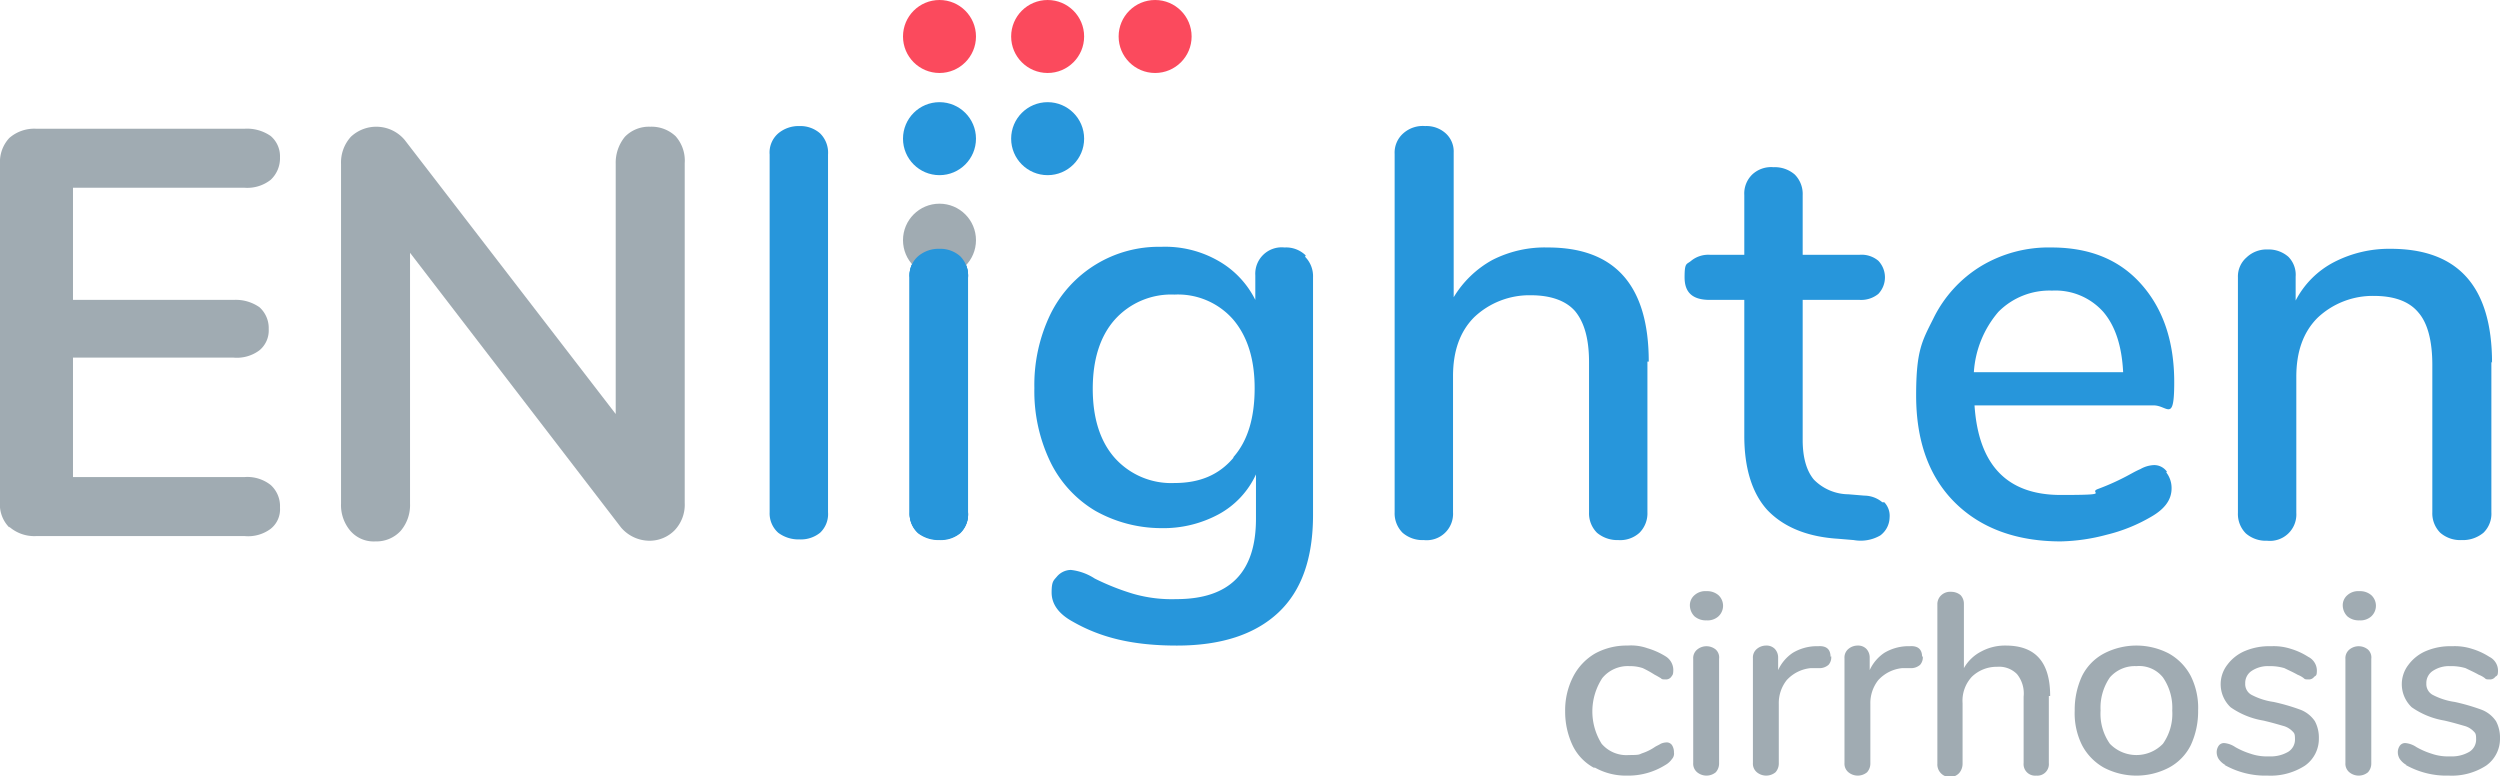 <svg xmlns="http://www.w3.org/2000/svg" width="376.8" height="117" viewBox="0 0 376.8 117"><g transform="translate(-66.2 -43.6)"><path d="M67.6,123.1a4.927,4.927,0,0,1-1.4-3.9V68.3a5.3,5.3,0,0,1,1.4-3.9,5.721,5.721,0,0,1,4-1.4h31.5a6.244,6.244,0,0,1,3.9,1.1,4.012,4.012,0,0,1,1.4,3.2,4.441,4.441,0,0,1-1.4,3.4,5.689,5.689,0,0,1-3.9,1.2H77.2V88.8h24.2a6.244,6.244,0,0,1,3.9,1.1,4.223,4.223,0,0,1,1.4,3.3,3.875,3.875,0,0,1-1.4,3.2,5.676,5.676,0,0,1-3.9,1.1H77.2v18h25.9a5.689,5.689,0,0,1,3.9,1.2,4.293,4.293,0,0,1,1.4,3.4,3.746,3.746,0,0,1-1.4,3.2,5.676,5.676,0,0,1-3.9,1.1H71.6a5.721,5.721,0,0,1-4-1.4Z" fill="#a0abb2"/><path d="M168,64.1a5.539,5.539,0,0,1,1.4,4.1v51.2a5.593,5.593,0,0,1-1.5,4.1,5.288,5.288,0,0,1-3.8,1.6,5.654,5.654,0,0,1-4.3-2L128,81.7v37.8a5.984,5.984,0,0,1-1.4,4.1,4.963,4.963,0,0,1-3.8,1.6,4.643,4.643,0,0,1-3.8-1.6,5.984,5.984,0,0,1-1.4-4.1V68.3a5.755,5.755,0,0,1,1.5-4.1,5.594,5.594,0,0,1,8.1.5L159,106V68.3a6.167,6.167,0,0,1,1.4-4.1,5.046,5.046,0,0,1,3.8-1.5,5.276,5.276,0,0,1,3.9,1.5Z" fill="#a0abb2"/><path d="M183.5,123.9a3.905,3.905,0,0,1-1.3-3.1V66.9a3.815,3.815,0,0,1,1.3-3.2,4.771,4.771,0,0,1,3.2-1.1,4.5,4.5,0,0,1,3.1,1.1,4.076,4.076,0,0,1,1.2,3.2v53.9a3.853,3.853,0,0,1-1.2,3.1,4.624,4.624,0,0,1-3.1,1A5.086,5.086,0,0,1,183.5,123.9Z" fill="#2796db"/><path d="M204.6,123.9a3.905,3.905,0,0,1-1.3-3.1V85.4a3.815,3.815,0,0,1,1.3-3.2,4.771,4.771,0,0,1,3.2-1.1,4.5,4.5,0,0,1,3.1,1.1,4.076,4.076,0,0,1,1.2,3.2v35.4a3.853,3.853,0,0,1-1.2,3.1,4.624,4.624,0,0,1-3.1,1A5.086,5.086,0,0,1,204.6,123.9Z" fill="#2796db"/><path d="M262.9,82.3a4.143,4.143,0,0,1,1.2,3.1v35.8c0,6.5-1.7,11.4-5.2,14.7s-8.6,5-15.3,5-11.5-1.2-15.7-3.6c-2.2-1.2-3.2-2.7-3.2-4.4s.3-1.8.8-2.4a2.814,2.814,0,0,1,2.1-1,8.248,8.248,0,0,1,3.6,1.3,36.59,36.59,0,0,0,5.8,2.3,21.016,21.016,0,0,0,6.5.8c8,0,12-4,12-12.1v-6.7a13.023,13.023,0,0,1-5.6,6,17.508,17.508,0,0,1-8.7,2.1,20.331,20.331,0,0,1-9.9-2.6,17.436,17.436,0,0,1-6.8-7.4,24.508,24.508,0,0,1-2.4-11.1A24.508,24.508,0,0,1,224.5,91a18.187,18.187,0,0,1,16.7-10.2,16.116,16.116,0,0,1,8.6,2.1,13.856,13.856,0,0,1,5.6,5.9V85.1a3.978,3.978,0,0,1,4.4-4.2,4.223,4.223,0,0,1,3.2,1.2Zm-10.8,30.2c2.2-2.5,3.2-6,3.2-10.4s-1.1-7.8-3.2-10.3a11.059,11.059,0,0,0-8.9-3.8,11.409,11.409,0,0,0-9,3.8c-2.2,2.5-3.3,6-3.3,10.4s1.1,7.9,3.3,10.4a11.409,11.409,0,0,0,9,3.8c3.8,0,6.7-1.2,8.9-3.8Z" fill="#2796db"/><path d="M314.5,98.1v22.7a4.143,4.143,0,0,1-1.2,3.1,4.316,4.316,0,0,1-3.2,1.1,4.771,4.771,0,0,1-3.2-1.1,4.143,4.143,0,0,1-1.2-3.1V98.2c0-3.5-.7-6-2.1-7.7-1.4-1.6-3.7-2.4-6.7-2.4a12.106,12.106,0,0,0-8.5,3.3c-2.2,2.2-3.2,5.2-3.2,8.9v20.5a3.978,3.978,0,0,1-4.4,4.2,4.591,4.591,0,0,1-3.2-1.1,4.143,4.143,0,0,1-1.2-3.1v-54a3.871,3.871,0,0,1,1.3-3.1,4.411,4.411,0,0,1,3.3-1.1,4.331,4.331,0,0,1,3.1,1.1,3.7,3.7,0,0,1,1.2,2.9V88.4a15.56,15.56,0,0,1,5.8-5.6,17.356,17.356,0,0,1,8.4-1.9c10.1,0,15.2,5.7,15.2,17.2Z" fill="#2796db"/><path d="M350.2,119.3a2.954,2.954,0,0,1,.8,2.3,3.462,3.462,0,0,1-1.4,2.7,5.9,5.9,0,0,1-4,.7l-2.4-.2c-4.7-.3-8.2-1.8-10.6-4.3-2.3-2.5-3.5-6.3-3.5-11.2V88.8h-5.2c-2.6,0-3.8-1.1-3.8-3.4s.3-1.9,1-2.5a4.1,4.1,0,0,1,2.8-.9h5.2V73a3.994,3.994,0,0,1,1.2-3.1,4.172,4.172,0,0,1,3.2-1.1,4.591,4.591,0,0,1,3.2,1.1,4.143,4.143,0,0,1,1.2,3.1v9h8.6a3.927,3.927,0,0,1,2.8.9,3.625,3.625,0,0,1,0,5,4.1,4.1,0,0,1-2.8.9h-8.6v21.1c0,2.7.6,4.7,1.7,6a7.4,7.4,0,0,0,5.2,2.2l2.4.2a4.253,4.253,0,0,1,2.7,1Z" fill="#2796db"/><path d="M392.7,114.8a3.85,3.85,0,0,1,.8,2.4c0,1.7-1,3.1-3.1,4.3a24.762,24.762,0,0,1-6.7,2.7,28.752,28.752,0,0,1-6.9,1c-6.7,0-12.1-2-16-5.9S355,110,355,103.2s.9-8.2,2.6-11.6a19,19,0,0,1,7.2-7.9,19.76,19.76,0,0,1,10.6-2.8c5.7,0,10.2,1.8,13.5,5.5s5,8.6,5,14.8-1,3.5-3.1,3.5h-27c.6,9,4.9,13.5,13,13.5s4-.3,5.6-.9a36.053,36.053,0,0,0,5-2.3c.2-.1.7-.4,1.4-.7a4.471,4.471,0,0,1,2-.6,2.334,2.334,0,0,1,2,1ZM367.4,90.6a15.474,15.474,0,0,0-3.7,9.1h22.5c-.2-4-1.2-7-3-9.1a9.665,9.665,0,0,0-7.7-3.2,10.844,10.844,0,0,0-8.1,3.2Z" fill="#2796db"/><path d="M441.7,98.1v22.7a3.994,3.994,0,0,1-1.2,3.1,4.859,4.859,0,0,1-3.3,1.1,4.591,4.591,0,0,1-3.2-1.1,4.143,4.143,0,0,1-1.2-3.1V98.6c0-3.6-.7-6.3-2.1-7.9-1.4-1.7-3.7-2.5-6.7-2.5a12.106,12.106,0,0,0-8.5,3.3c-2.2,2.2-3.2,5.2-3.2,8.9v20.5a3.978,3.978,0,0,1-4.4,4.2,4.591,4.591,0,0,1-3.2-1.1,4.143,4.143,0,0,1-1.2-3.1V85.4a3.8,3.8,0,0,1,1.3-3,4.378,4.378,0,0,1,3.2-1.2,4.5,4.5,0,0,1,3.1,1.1,3.853,3.853,0,0,1,1.1,3v3.6a13.531,13.531,0,0,1,5.8-5.8,18.075,18.075,0,0,1,8.5-2c10.2,0,15.3,5.7,15.3,17.2Z" fill="#2796db"/><path d="M204.6,124a3.905,3.905,0,0,1-1.3-3.1V85.5a3.815,3.815,0,0,1,1.3-3.2,4.771,4.771,0,0,1,3.2-1.1,4.5,4.5,0,0,1,3.1,1.1,4.076,4.076,0,0,1,1.2,3.2v35.4a3.853,3.853,0,0,1-1.2,3.1,4.624,4.624,0,0,1-3.1,1A5.086,5.086,0,0,1,204.6,124Z" fill="#2796db"/><circle cx="5.5" cy="5.5" r="5.5" transform="translate(202.3 74.3)" fill="#a0abb2"/><circle cx="5.5" cy="5.5" r="5.5" transform="translate(202.3 43.6)" fill="#fb4a5d"/><circle cx="5.5" cy="5.5" r="5.5" transform="translate(202.3 59)" fill="#2796db"/><circle cx="5.5" cy="5.5" r="5.5" transform="translate(218.6 43.6)" fill="#fb4a5d"/><circle cx="5.5" cy="5.5" r="5.5" transform="translate(218.6 59)" fill="#2796db"/><circle cx="5.5" cy="5.5" r="5.5" transform="translate(234.8 43.6)" fill="#fb4a5d"/><path d="M204.6,123.9a3.905,3.905,0,0,1-1.3-3.1V85.4a3.815,3.815,0,0,1,1.3-3.2,4.771,4.771,0,0,1,3.2-1.1,4.5,4.5,0,0,1,3.1,1.1,4.076,4.076,0,0,1,1.2,3.2v35.4a3.853,3.853,0,0,1-1.2,3.1,4.624,4.624,0,0,1-3.1,1A5.086,5.086,0,0,1,204.6,123.9Z" fill="#2796db"/><path d="M306.4,159.3a7.529,7.529,0,0,1-3.2-3.4,11.935,11.935,0,0,1-1.1-5.1,11.072,11.072,0,0,1,1.2-5.2,8.584,8.584,0,0,1,3.3-3.5,9.882,9.882,0,0,1,4.9-1.2,7.392,7.392,0,0,1,3,.4,11.066,11.066,0,0,1,2.7,1.2,2.435,2.435,0,0,1,1.2,2c0,.8-.1.8-.3,1.1a.975.975,0,0,1-.9.4c-.4,0-.5,0-.7-.2-.2-.1-.5-.3-.9-.5a16.183,16.183,0,0,0-1.8-1,6.014,6.014,0,0,0-2-.3,4.964,4.964,0,0,0-4.1,1.8,9.177,9.177,0,0,0-.1,9.9,4.9,4.9,0,0,0,4.1,1.7c1.8,0,1.5-.1,2.1-.3a7.571,7.571,0,0,0,1.8-.9c.3-.2.6-.3.9-.5a2.353,2.353,0,0,1,.8-.2.975.975,0,0,1,.9.4,2.016,2.016,0,0,1,.3,1.1,1.209,1.209,0,0,1-.3,1,3,3,0,0,1-1,.9,10.524,10.524,0,0,1-5.8,1.6,9.5,9.5,0,0,1-4.8-1.2Z" fill="#a0abb2"/><path d="M321.6,136.5a2.36,2.36,0,0,1-.7-1.6,1.99,1.99,0,0,1,.7-1.6,2.445,2.445,0,0,1,1.8-.6,2.61,2.61,0,0,1,1.8.6,2.179,2.179,0,0,1,0,3.2,2.445,2.445,0,0,1-1.8.6A2.61,2.61,0,0,1,321.6,136.5ZM322,160a1.678,1.678,0,0,1-.6-1.4V142.9a1.678,1.678,0,0,1,.6-1.4,2.21,2.21,0,0,1,2.8,0,1.624,1.624,0,0,1,.5,1.4v15.7a1.978,1.978,0,0,1-.5,1.4,2.21,2.21,0,0,1-2.8,0Z" fill="#a0abb2"/><path d="M342.2,142.5a1.7,1.7,0,0,1-.4,1.3,2.07,2.07,0,0,1-1.5.5h-1.2a5.644,5.644,0,0,0-3.6,1.8,5.584,5.584,0,0,0-1.2,3.6v8.9a1.978,1.978,0,0,1-.5,1.4,2.21,2.21,0,0,1-2.8,0,1.678,1.678,0,0,1-.6-1.4V142.8a1.678,1.678,0,0,1,.6-1.4,2.168,2.168,0,0,1,1.4-.5,1.727,1.727,0,0,1,1.3.5,1.9,1.9,0,0,1,.5,1.3v1.9a6.267,6.267,0,0,1,2.2-2.6,7.108,7.108,0,0,1,3.3-1h.5c1.2-.1,1.9.4,1.9,1.6Z" fill="#a0abb2"/><path d="M356,142.5a1.7,1.7,0,0,1-.4,1.3,2.07,2.07,0,0,1-1.5.5h-1.2a5.644,5.644,0,0,0-3.6,1.8,5.584,5.584,0,0,0-1.2,3.6v8.9a1.978,1.978,0,0,1-.5,1.4,2.21,2.21,0,0,1-2.8,0,1.678,1.678,0,0,1-.6-1.4V142.8a1.678,1.678,0,0,1,.6-1.4,2.168,2.168,0,0,1,1.4-.5,1.727,1.727,0,0,1,1.3.5,1.9,1.9,0,0,1,.5,1.3v1.9a6.267,6.267,0,0,1,2.2-2.6,7.108,7.108,0,0,1,3.3-1h.5c1.2-.1,1.9.4,1.9,1.6Z" fill="#a0abb2"/><path d="M375,148.5v10.1a1.736,1.736,0,0,1-1.9,1.9,1.736,1.736,0,0,1-1.9-1.9v-10a4.614,4.614,0,0,0-1-3.4,3.777,3.777,0,0,0-3-1.1,5.367,5.367,0,0,0-3.8,1.5,5.3,5.3,0,0,0-1.4,4v9.1a2.168,2.168,0,0,1-.5,1.4,1.9,1.9,0,0,1-3.3-1.4v-24a1.816,1.816,0,0,1,.6-1.4,1.964,1.964,0,0,1,1.5-.5,2.168,2.168,0,0,1,1.4.5,1.9,1.9,0,0,1,.5,1.3v9.7a6.267,6.267,0,0,1,2.6-2.5,7.508,7.508,0,0,1,3.7-.9c4.5,0,6.7,2.5,6.7,7.6Z" fill="#a0abb2"/><path d="M383.3,159.3a8.322,8.322,0,0,1-3.3-3.4,10.771,10.771,0,0,1-1.1-5.2,12.065,12.065,0,0,1,1.1-5.2,7.746,7.746,0,0,1,3.3-3.4,10.6,10.6,0,0,1,9.8,0,8.322,8.322,0,0,1,3.3,3.4,10.771,10.771,0,0,1,1.1,5.2,12.065,12.065,0,0,1-1.1,5.2,7.746,7.746,0,0,1-3.3,3.4,10.6,10.6,0,0,1-9.8,0Zm8.9-3.6a7.842,7.842,0,0,0,1.4-5,8.041,8.041,0,0,0-1.4-5,4.582,4.582,0,0,0-4-1.7,4.988,4.988,0,0,0-4,1.7,8.041,8.041,0,0,0-1.4,5,7.842,7.842,0,0,0,1.4,5,5.556,5.556,0,0,0,8,0Z" fill="#a0abb2"/><path d="M401.6,158.9a3,3,0,0,1-1-.9,1.929,1.929,0,0,1-.3-1,1.689,1.689,0,0,1,.3-1,.975.975,0,0,1,.9-.4,3.546,3.546,0,0,1,1.6.6,11.459,11.459,0,0,0,2.3,1,7.544,7.544,0,0,0,2.8.4,5.2,5.2,0,0,0,2.9-.7,2.166,2.166,0,0,0,1-1.9c0-.8-.1-.9-.4-1.2a3.035,3.035,0,0,0-1.4-.8c-.7-.2-1.7-.5-3-.8a12,12,0,0,1-4.9-2,4.775,4.775,0,0,1-.5-6.4,6.373,6.373,0,0,1,2.7-2.1,9.374,9.374,0,0,1,3.9-.7,8.364,8.364,0,0,1,3,.4,10.342,10.342,0,0,1,2.6,1.2,2.339,2.339,0,0,1,1.3,2c0,.8-.1.8-.4,1a.975.975,0,0,1-.9.4c-.4,0-.5,0-.7-.2a3.6,3.6,0,0,0-.9-.5c-.7-.4-1.4-.7-2-1a7.55,7.55,0,0,0-2.3-.3,4.406,4.406,0,0,0-2.6.7,2.166,2.166,0,0,0-1,1.9,1.852,1.852,0,0,0,.9,1.7,10.25,10.25,0,0,0,3.4,1.1,30.545,30.545,0,0,1,4.1,1.2,4.627,4.627,0,0,1,2.1,1.7,5.26,5.26,0,0,1,.6,2.6,4.939,4.939,0,0,1-2.1,4.1,9.515,9.515,0,0,1-5.6,1.5,12.541,12.541,0,0,1-6.5-1.6Z" fill="#a0abb2"/><path d="M420,136.5a2.36,2.36,0,0,1-.7-1.6,1.99,1.99,0,0,1,.7-1.6,2.445,2.445,0,0,1,1.8-.6,2.61,2.61,0,0,1,1.8.6,2.179,2.179,0,0,1,0,3.2,2.445,2.445,0,0,1-1.8.6A2.61,2.61,0,0,1,420,136.5Zm.3,23.5a1.678,1.678,0,0,1-.6-1.4V142.9a1.678,1.678,0,0,1,.6-1.4,2.21,2.21,0,0,1,2.8,0,1.624,1.624,0,0,1,.5,1.4v15.7a1.978,1.978,0,0,1-.5,1.4,2.21,2.21,0,0,1-2.8,0Z" fill="#a0abb2"/><path d="M428.9,158.9a3,3,0,0,1-1-.9,1.929,1.929,0,0,1-.3-1,1.689,1.689,0,0,1,.3-1,.975.975,0,0,1,.9-.4,3.546,3.546,0,0,1,1.6.6,11.459,11.459,0,0,0,2.3,1,7.544,7.544,0,0,0,2.8.4,5.2,5.2,0,0,0,2.9-.7,2.166,2.166,0,0,0,1-1.9c0-.8-.1-.9-.4-1.2a3.035,3.035,0,0,0-1.4-.8c-.7-.2-1.7-.5-3-.8a12,12,0,0,1-4.9-2,4.775,4.775,0,0,1-.5-6.4,6.373,6.373,0,0,1,2.7-2.1,9.374,9.374,0,0,1,3.9-.7,8.364,8.364,0,0,1,3,.4,10.342,10.342,0,0,1,2.6,1.2,2.339,2.339,0,0,1,1.3,2c0,.8-.1.8-.4,1a.975.975,0,0,1-.9.4c-.4,0-.5,0-.7-.2a3.6,3.6,0,0,0-.9-.5c-.7-.4-1.4-.7-2-1a7.55,7.55,0,0,0-2.3-.3,4.406,4.406,0,0,0-2.6.7,2.166,2.166,0,0,0-1,1.9,1.852,1.852,0,0,0,.9,1.7,10.25,10.25,0,0,0,3.4,1.1,30.545,30.545,0,0,1,4.1,1.2,4.627,4.627,0,0,1,2.1,1.7,5.26,5.26,0,0,1,.6,2.6,4.939,4.939,0,0,1-2.1,4.1,9.515,9.515,0,0,1-5.6,1.5,12.541,12.541,0,0,1-6.5-1.6Z" fill="#a0abb2"/></g></svg>